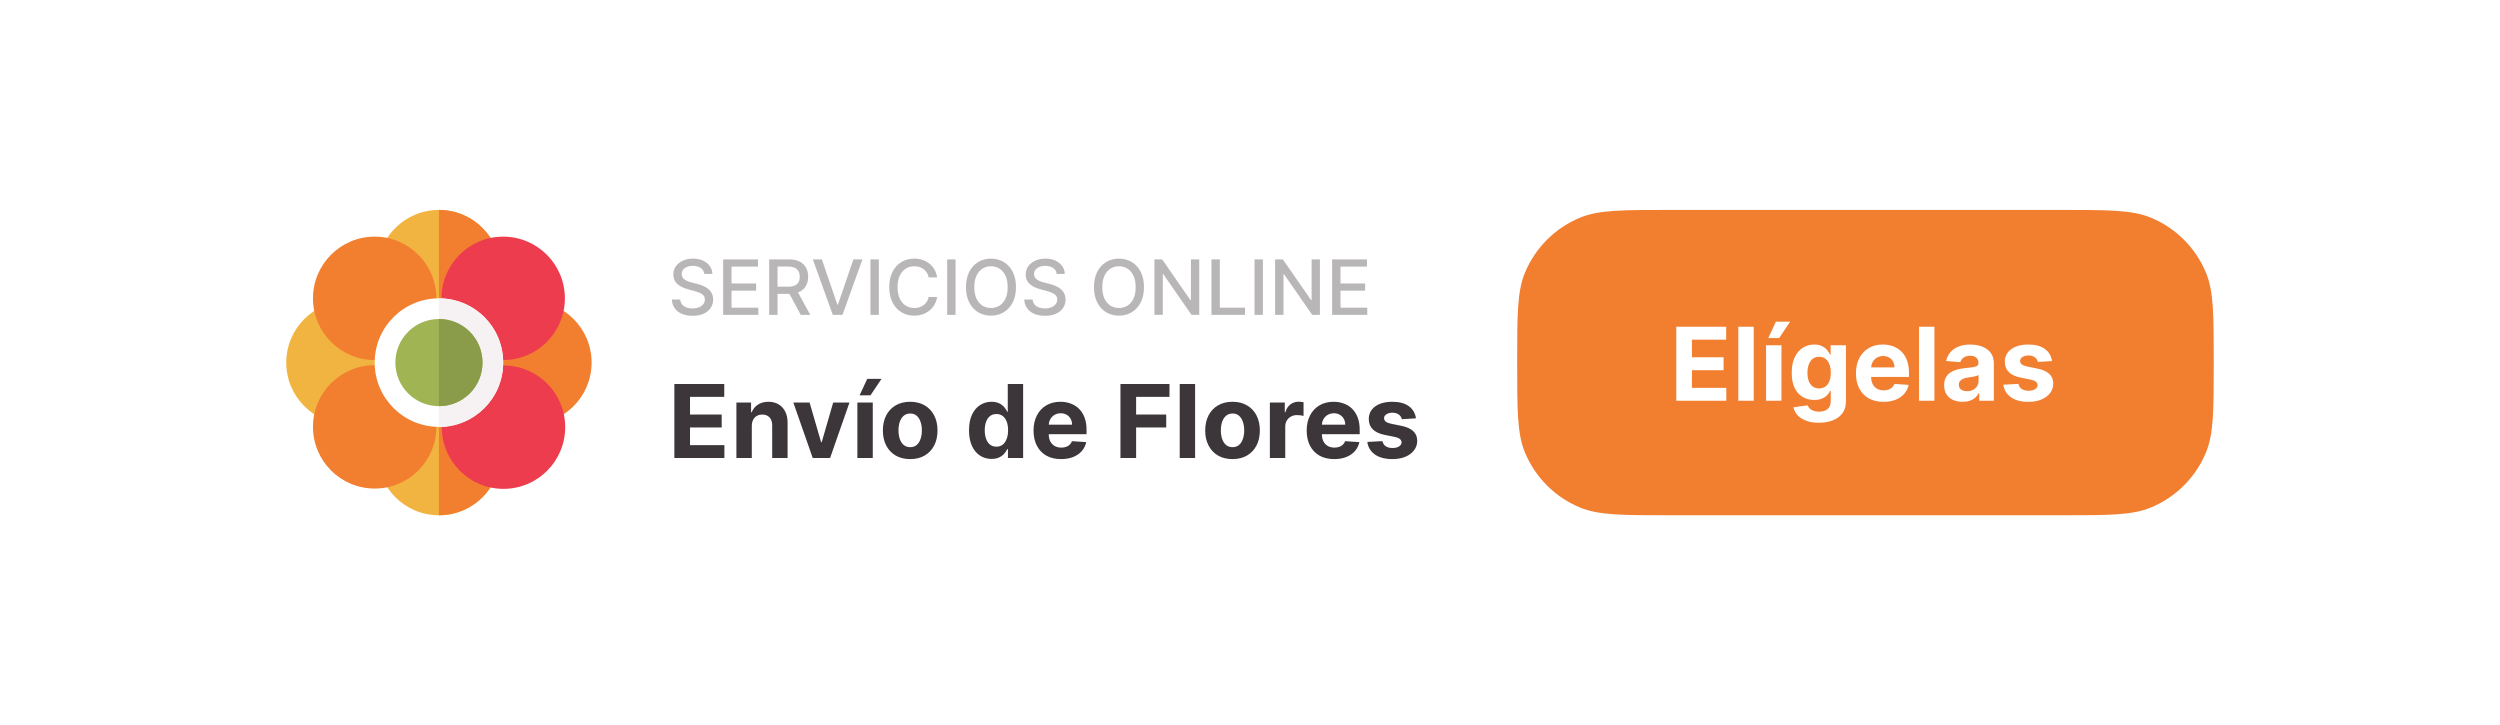 <svg width="262" height="76" viewBox="0 0 262 76" fill="none" xmlns="http://www.w3.org/2000/svg">
<g filter="url(#filter0_d_619_47718)">
<rect x="18" y="10" width="226" height="56" rx="12" fill="white"/>
</g>
<path d="M70.674 48V40.242H75.902V41.595H72.314V43.443H75.633V44.795H72.314V46.648H75.917V48H70.674ZM78.789 44.636V48H77.175V42.182H78.713V43.208H78.781C78.91 42.87 79.126 42.602 79.429 42.405C79.732 42.206 80.1 42.106 80.531 42.106C80.935 42.106 81.288 42.194 81.588 42.371C81.889 42.548 82.122 42.8 82.289 43.129C82.456 43.455 82.539 43.843 82.539 44.295V48H80.925V44.583C80.928 44.227 80.837 43.95 80.653 43.75C80.468 43.548 80.215 43.447 79.891 43.447C79.674 43.447 79.482 43.494 79.316 43.587C79.151 43.681 79.022 43.817 78.929 43.996C78.838 44.173 78.791 44.386 78.789 44.636ZM89.027 42.182L86.993 48H85.174L83.14 42.182H84.845L86.053 46.345H86.114L87.318 42.182H89.027ZM89.852 48V42.182H91.466V48H89.852ZM90.084 41.432L90.886 39.708H92.379L91.224 41.432H90.084ZM95.387 48.114C94.799 48.114 94.29 47.989 93.861 47.739C93.434 47.486 93.105 47.135 92.872 46.686C92.64 46.234 92.524 45.71 92.524 45.114C92.524 44.513 92.64 43.987 92.872 43.538C93.105 43.086 93.434 42.735 93.861 42.485C94.29 42.232 94.799 42.106 95.387 42.106C95.976 42.106 96.483 42.232 96.91 42.485C97.34 42.735 97.67 43.086 97.903 43.538C98.135 43.987 98.251 44.513 98.251 45.114C98.251 45.71 98.135 46.234 97.903 46.686C97.67 47.135 97.34 47.486 96.91 47.739C96.483 47.989 95.976 48.114 95.387 48.114ZM95.395 46.864C95.663 46.864 95.886 46.788 96.066 46.636C96.245 46.482 96.38 46.273 96.471 46.008C96.564 45.742 96.611 45.441 96.611 45.102C96.611 44.764 96.564 44.462 96.471 44.197C96.38 43.932 96.245 43.722 96.066 43.568C95.886 43.414 95.663 43.337 95.395 43.337C95.125 43.337 94.897 43.414 94.713 43.568C94.531 43.722 94.394 43.932 94.3 44.197C94.209 44.462 94.164 44.764 94.164 45.102C94.164 45.441 94.209 45.742 94.3 46.008C94.394 46.273 94.531 46.482 94.713 46.636C94.897 46.788 95.125 46.864 95.395 46.864ZM103.913 48.095C103.471 48.095 103.071 47.981 102.712 47.754C102.356 47.524 102.073 47.187 101.864 46.742C101.657 46.295 101.553 45.748 101.553 45.099C101.553 44.432 101.66 43.877 101.875 43.436C102.09 42.991 102.375 42.659 102.731 42.439C103.09 42.217 103.482 42.106 103.909 42.106C104.235 42.106 104.506 42.162 104.724 42.273C104.943 42.381 105.12 42.518 105.254 42.682C105.39 42.843 105.494 43.002 105.565 43.159H105.614V40.242H107.224V48H105.633V47.068H105.565C105.489 47.23 105.381 47.39 105.243 47.549C105.106 47.706 104.928 47.836 104.708 47.939C104.491 48.043 104.226 48.095 103.913 48.095ZM104.424 46.811C104.684 46.811 104.904 46.74 105.083 46.599C105.265 46.455 105.404 46.254 105.5 45.996C105.599 45.739 105.648 45.437 105.648 45.091C105.648 44.745 105.6 44.444 105.504 44.189C105.408 43.934 105.269 43.737 105.087 43.599C104.905 43.46 104.684 43.39 104.424 43.39C104.159 43.39 103.936 43.462 103.754 43.606C103.572 43.75 103.434 43.95 103.341 44.205C103.248 44.46 103.201 44.755 103.201 45.091C103.201 45.429 103.248 45.728 103.341 45.989C103.437 46.246 103.575 46.448 103.754 46.595C103.936 46.739 104.159 46.811 104.424 46.811ZM111.202 48.114C110.603 48.114 110.088 47.992 109.656 47.75C109.227 47.505 108.896 47.159 108.664 46.712C108.432 46.263 108.315 45.731 108.315 45.117C108.315 44.519 108.432 43.994 108.664 43.542C108.896 43.09 109.223 42.737 109.645 42.485C110.069 42.232 110.567 42.106 111.137 42.106C111.521 42.106 111.879 42.168 112.209 42.292C112.543 42.413 112.833 42.596 113.081 42.841C113.331 43.086 113.525 43.394 113.664 43.765C113.803 44.134 113.872 44.566 113.872 45.061V45.504H108.959V44.504H112.353C112.353 44.272 112.303 44.066 112.202 43.886C112.101 43.707 111.961 43.567 111.781 43.466C111.605 43.362 111.399 43.311 111.164 43.311C110.919 43.311 110.702 43.367 110.512 43.481C110.326 43.592 110.179 43.742 110.073 43.932C109.967 44.119 109.913 44.327 109.91 44.557V45.508C109.91 45.795 109.963 46.044 110.069 46.254C110.178 46.463 110.331 46.625 110.528 46.739C110.725 46.852 110.958 46.909 111.228 46.909C111.408 46.909 111.572 46.884 111.721 46.833C111.87 46.783 111.997 46.707 112.103 46.606C112.209 46.505 112.29 46.381 112.346 46.235L113.838 46.333C113.762 46.692 113.607 47.005 113.372 47.273C113.14 47.538 112.839 47.745 112.471 47.894C112.105 48.04 111.682 48.114 111.202 48.114ZM117.424 48V40.242H122.561V41.595H119.065V43.443H122.22V44.795H119.065V48H117.424ZM125.247 40.242V48H123.634V40.242H125.247ZM129.169 48.114C128.58 48.114 128.071 47.989 127.642 47.739C127.215 47.486 126.886 47.135 126.654 46.686C126.421 46.234 126.305 45.71 126.305 45.114C126.305 44.513 126.421 43.987 126.654 43.538C126.886 43.086 127.215 42.735 127.642 42.485C128.071 42.232 128.58 42.106 129.169 42.106C129.757 42.106 130.265 42.232 130.691 42.485C131.121 42.735 131.452 43.086 131.684 43.538C131.916 43.987 132.032 44.513 132.032 45.114C132.032 45.71 131.916 46.234 131.684 46.686C131.452 47.135 131.121 47.486 130.691 47.739C130.265 47.989 129.757 48.114 129.169 48.114ZM129.176 46.864C129.444 46.864 129.667 46.788 129.847 46.636C130.026 46.482 130.161 46.273 130.252 46.008C130.345 45.742 130.392 45.441 130.392 45.102C130.392 44.764 130.345 44.462 130.252 44.197C130.161 43.932 130.026 43.722 129.847 43.568C129.667 43.414 129.444 43.337 129.176 43.337C128.906 43.337 128.679 43.414 128.494 43.568C128.313 43.722 128.175 43.932 128.082 44.197C127.991 44.462 127.945 44.764 127.945 45.102C127.945 45.441 127.991 45.742 128.082 46.008C128.175 46.273 128.313 46.482 128.494 46.636C128.679 46.788 128.906 46.864 129.176 46.864ZM133.082 48V42.182H134.646V43.197H134.707C134.813 42.836 134.991 42.563 135.241 42.379C135.491 42.192 135.779 42.099 136.104 42.099C136.185 42.099 136.272 42.103 136.366 42.114C136.459 42.124 136.541 42.138 136.612 42.155V43.587C136.536 43.564 136.431 43.544 136.297 43.526C136.164 43.509 136.041 43.5 135.93 43.5C135.693 43.5 135.481 43.552 135.294 43.655C135.109 43.756 134.963 43.898 134.854 44.08C134.748 44.261 134.695 44.471 134.695 44.708V48H133.082ZM139.827 48.114C139.228 48.114 138.713 47.992 138.281 47.75C137.852 47.505 137.521 47.159 137.289 46.712C137.057 46.263 136.94 45.731 136.94 45.117C136.94 44.519 137.057 43.994 137.289 43.542C137.521 43.09 137.848 42.737 138.27 42.485C138.694 42.232 139.192 42.106 139.762 42.106C140.146 42.106 140.504 42.168 140.834 42.292C141.168 42.413 141.458 42.596 141.706 42.841C141.956 43.086 142.15 43.394 142.289 43.765C142.428 44.134 142.497 44.566 142.497 45.061V45.504H137.584V44.504H140.978C140.978 44.272 140.928 44.066 140.827 43.886C140.726 43.707 140.586 43.567 140.406 43.466C140.23 43.362 140.024 43.311 139.789 43.311C139.544 43.311 139.327 43.367 139.137 43.481C138.951 43.592 138.804 43.742 138.698 43.932C138.592 44.119 138.538 44.327 138.535 44.557V45.508C138.535 45.795 138.588 46.044 138.694 46.254C138.803 46.463 138.956 46.625 139.153 46.739C139.35 46.852 139.583 46.909 139.853 46.909C140.033 46.909 140.197 46.884 140.346 46.833C140.495 46.783 140.622 46.707 140.728 46.606C140.834 46.505 140.915 46.381 140.971 46.235L142.463 46.333C142.387 46.692 142.232 47.005 141.997 47.273C141.765 47.538 141.464 47.745 141.096 47.894C140.73 48.04 140.307 48.114 139.827 48.114ZM148.391 43.841L146.914 43.932C146.889 43.806 146.834 43.692 146.751 43.591C146.668 43.487 146.558 43.405 146.422 43.345C146.288 43.282 146.127 43.25 145.94 43.25C145.69 43.25 145.48 43.303 145.308 43.409C145.136 43.513 145.05 43.651 145.05 43.826C145.05 43.965 145.106 44.082 145.217 44.178C145.328 44.274 145.519 44.351 145.789 44.409L146.842 44.621C147.408 44.737 147.829 44.924 148.107 45.182C148.385 45.439 148.524 45.778 148.524 46.197C148.524 46.578 148.411 46.913 148.187 47.201C147.964 47.489 147.659 47.713 147.27 47.875C146.884 48.034 146.438 48.114 145.933 48.114C145.163 48.114 144.549 47.953 144.092 47.633C143.637 47.309 143.371 46.87 143.293 46.314L144.88 46.231C144.928 46.466 145.044 46.645 145.228 46.769C145.413 46.89 145.649 46.951 145.937 46.951C146.22 46.951 146.447 46.897 146.618 46.788C146.793 46.677 146.881 46.534 146.884 46.36C146.881 46.213 146.819 46.093 146.698 46C146.577 45.904 146.39 45.831 146.137 45.78L145.13 45.58C144.562 45.466 144.139 45.269 143.861 44.989C143.586 44.708 143.448 44.351 143.448 43.917C143.448 43.543 143.549 43.221 143.751 42.951C143.956 42.681 144.242 42.472 144.611 42.326C144.982 42.179 145.416 42.106 145.914 42.106C146.649 42.106 147.227 42.261 147.649 42.572C148.073 42.883 148.321 43.306 148.391 43.841Z" fill="#3C363A"/>
<path d="M73.813 28.71C73.782 28.441 73.657 28.233 73.438 28.085C73.218 27.936 72.941 27.861 72.608 27.861C72.369 27.861 72.163 27.899 71.989 27.974C71.814 28.048 71.679 28.151 71.582 28.281C71.488 28.41 71.441 28.557 71.441 28.722C71.441 28.86 71.473 28.979 71.537 29.079C71.603 29.18 71.689 29.264 71.796 29.332C71.903 29.399 72.019 29.454 72.142 29.5C72.265 29.544 72.384 29.579 72.497 29.608L73.066 29.756C73.251 29.801 73.441 29.863 73.636 29.94C73.832 30.018 74.012 30.12 74.179 30.247C74.346 30.374 74.48 30.531 74.582 30.719C74.687 30.906 74.739 31.131 74.739 31.392C74.739 31.722 74.653 32.014 74.483 32.27C74.314 32.526 74.069 32.727 73.747 32.875C73.427 33.023 73.04 33.097 72.585 33.097C72.15 33.097 71.773 33.028 71.455 32.889C71.136 32.751 70.887 32.555 70.707 32.301C70.528 32.045 70.428 31.742 70.409 31.392H71.29C71.307 31.602 71.375 31.777 71.494 31.918C71.616 32.056 71.77 32.159 71.957 32.227C72.147 32.294 72.354 32.327 72.58 32.327C72.828 32.327 73.048 32.288 73.242 32.21C73.437 32.131 73.59 32.021 73.702 31.881C73.814 31.739 73.869 31.573 73.869 31.384C73.869 31.211 73.82 31.07 73.722 30.96C73.625 30.85 73.493 30.759 73.327 30.688C73.162 30.616 72.975 30.552 72.767 30.497L72.08 30.31C71.614 30.183 71.244 29.996 70.972 29.75C70.701 29.504 70.566 29.178 70.566 28.773C70.566 28.438 70.656 28.145 70.838 27.895C71.02 27.645 71.266 27.451 71.577 27.312C71.887 27.172 72.238 27.102 72.628 27.102C73.022 27.102 73.369 27.171 73.671 27.31C73.974 27.448 74.212 27.638 74.386 27.881C74.561 28.121 74.652 28.398 74.659 28.71H73.813ZM75.788 33V27.182H79.436V27.938H76.666V29.71H79.245V30.463H76.666V32.244H79.47V33H75.788ZM80.608 33V27.182H82.682C83.133 27.182 83.507 27.259 83.804 27.415C84.103 27.57 84.327 27.785 84.475 28.06C84.622 28.332 84.696 28.648 84.696 29.006C84.696 29.362 84.621 29.675 84.472 29.946C84.324 30.215 84.1 30.424 83.801 30.574C83.504 30.724 83.13 30.798 82.679 30.798H81.108V30.043H82.6C82.884 30.043 83.115 30.002 83.293 29.921C83.473 29.839 83.604 29.721 83.688 29.565C83.771 29.41 83.813 29.224 83.813 29.006C83.813 28.786 83.77 28.596 83.685 28.435C83.601 28.274 83.47 28.151 83.29 28.065C83.112 27.978 82.878 27.935 82.588 27.935H81.486V33H80.608ZM83.48 30.375L84.918 33H83.918L82.509 30.375H83.48ZM86.132 27.182L87.751 31.921H87.817L89.436 27.182H90.385L88.291 33H87.277L85.183 27.182H86.132ZM92.103 27.182V33H91.225V27.182H92.103ZM98.214 29.074H97.328C97.293 28.884 97.23 28.718 97.137 28.574C97.044 28.43 96.931 28.308 96.796 28.207C96.662 28.107 96.511 28.031 96.345 27.98C96.18 27.929 96.005 27.903 95.819 27.903C95.484 27.903 95.184 27.988 94.918 28.156C94.655 28.325 94.447 28.572 94.293 28.898C94.142 29.224 94.066 29.621 94.066 30.091C94.066 30.564 94.142 30.964 94.293 31.29C94.447 31.616 94.656 31.862 94.921 32.028C95.186 32.195 95.485 32.278 95.816 32.278C96 32.278 96.174 32.254 96.339 32.205C96.506 32.153 96.656 32.079 96.791 31.98C96.925 31.882 97.039 31.761 97.132 31.619C97.226 31.475 97.292 31.311 97.328 31.125L98.214 31.128C98.167 31.414 98.075 31.677 97.938 31.918C97.804 32.156 97.631 32.363 97.418 32.537C97.208 32.709 96.968 32.843 96.697 32.938C96.426 33.032 96.131 33.08 95.811 33.08C95.307 33.08 94.858 32.96 94.464 32.722C94.07 32.481 93.759 32.137 93.532 31.69C93.307 31.243 93.194 30.71 93.194 30.091C93.194 29.47 93.308 28.937 93.535 28.491C93.762 28.044 94.073 27.702 94.467 27.463C94.861 27.223 95.309 27.102 95.811 27.102C96.119 27.102 96.407 27.147 96.674 27.236C96.943 27.323 97.184 27.452 97.399 27.622C97.613 27.791 97.79 27.997 97.93 28.241C98.07 28.484 98.165 28.761 98.214 29.074ZM100.142 27.182V33H99.264V27.182H100.142ZM106.475 30.091C106.475 30.712 106.361 31.246 106.134 31.693C105.906 32.138 105.595 32.481 105.199 32.722C104.805 32.96 104.357 33.08 103.855 33.08C103.351 33.08 102.902 32.96 102.506 32.722C102.112 32.481 101.801 32.137 101.574 31.69C101.347 31.243 101.233 30.71 101.233 30.091C101.233 29.47 101.347 28.937 101.574 28.491C101.801 28.044 102.112 27.702 102.506 27.463C102.902 27.223 103.351 27.102 103.855 27.102C104.357 27.102 104.805 27.223 105.199 27.463C105.595 27.702 105.906 28.044 106.134 28.491C106.361 28.937 106.475 29.47 106.475 30.091ZM105.605 30.091C105.605 29.617 105.529 29.219 105.375 28.895C105.224 28.569 105.015 28.323 104.75 28.156C104.487 27.988 104.189 27.903 103.855 27.903C103.52 27.903 103.221 27.988 102.958 28.156C102.694 28.323 102.486 28.569 102.333 28.895C102.181 29.219 102.105 29.617 102.105 30.091C102.105 30.564 102.181 30.964 102.333 31.29C102.486 31.614 102.694 31.86 102.958 32.028C103.221 32.195 103.52 32.278 103.855 32.278C104.189 32.278 104.487 32.195 104.75 32.028C105.015 31.86 105.224 31.614 105.375 31.29C105.529 30.964 105.605 30.564 105.605 30.091ZM110.742 28.71C110.712 28.441 110.587 28.233 110.367 28.085C110.148 27.936 109.871 27.861 109.538 27.861C109.299 27.861 109.093 27.899 108.918 27.974C108.744 28.048 108.609 28.151 108.512 28.281C108.417 28.41 108.37 28.557 108.37 28.722C108.37 28.86 108.402 28.979 108.467 29.079C108.533 29.18 108.619 29.264 108.725 29.332C108.833 29.399 108.949 29.454 109.072 29.5C109.195 29.544 109.313 29.579 109.427 29.608L109.995 29.756C110.181 29.801 110.371 29.863 110.566 29.94C110.761 30.018 110.942 30.12 111.109 30.247C111.275 30.374 111.41 30.531 111.512 30.719C111.616 30.906 111.668 31.131 111.668 31.392C111.668 31.722 111.583 32.014 111.413 32.27C111.244 32.526 110.999 32.727 110.677 32.875C110.357 33.023 109.97 33.097 109.515 33.097C109.079 33.097 108.703 33.028 108.384 32.889C108.066 32.751 107.817 32.555 107.637 32.301C107.457 32.045 107.358 31.742 107.339 31.392H108.22C108.237 31.602 108.305 31.777 108.424 31.918C108.545 32.056 108.7 32.159 108.887 32.227C109.077 32.294 109.284 32.327 109.509 32.327C109.757 32.327 109.978 32.288 110.171 32.21C110.366 32.131 110.52 32.021 110.632 31.881C110.743 31.739 110.799 31.573 110.799 31.384C110.799 31.211 110.75 31.07 110.651 30.96C110.555 30.85 110.423 30.759 110.257 30.688C110.092 30.616 109.905 30.552 109.697 30.497L109.009 30.31C108.543 30.183 108.174 29.996 107.901 29.75C107.631 29.504 107.495 29.178 107.495 28.773C107.495 28.438 107.586 28.145 107.768 27.895C107.95 27.645 108.196 27.451 108.507 27.312C108.817 27.172 109.167 27.102 109.558 27.102C109.952 27.102 110.299 27.171 110.6 27.31C110.903 27.448 111.142 27.638 111.316 27.881C111.49 28.121 111.581 28.398 111.589 28.71H110.742ZM119.889 30.091C119.889 30.712 119.775 31.246 119.548 31.693C119.32 32.138 119.009 32.481 118.613 32.722C118.219 32.96 117.771 33.08 117.269 33.08C116.766 33.08 116.316 32.96 115.92 32.722C115.526 32.481 115.215 32.137 114.988 31.69C114.761 31.243 114.647 30.71 114.647 30.091C114.647 29.47 114.761 28.937 114.988 28.491C115.215 28.044 115.526 27.702 115.92 27.463C116.316 27.223 116.766 27.102 117.269 27.102C117.771 27.102 118.219 27.223 118.613 27.463C119.009 27.702 119.32 28.044 119.548 28.491C119.775 28.937 119.889 29.47 119.889 30.091ZM119.019 30.091C119.019 29.617 118.943 29.219 118.789 28.895C118.638 28.569 118.429 28.323 118.164 28.156C117.901 27.988 117.603 27.903 117.269 27.903C116.934 27.903 116.635 27.988 116.372 28.156C116.108 28.323 115.9 28.569 115.747 28.895C115.595 29.219 115.519 29.617 115.519 30.091C115.519 30.564 115.595 30.964 115.747 31.29C115.9 31.614 116.108 31.86 116.372 32.028C116.635 32.195 116.934 32.278 117.269 32.278C117.603 32.278 117.901 32.195 118.164 32.028C118.429 31.86 118.638 31.614 118.789 31.29C118.943 30.964 119.019 30.564 119.019 30.091ZM125.679 27.182V33H124.872L121.915 28.733H121.861V33H120.983V27.182H121.796L124.756 31.454H124.81V27.182H125.679ZM126.96 33V27.182H127.837V32.244H130.474V33H126.96ZM132.353 27.182V33H131.475V27.182H132.353ZM138.328 27.182V33H137.521L134.563 28.733H134.509V33H133.632V27.182H134.444L137.404 31.454H137.458V27.182H138.328ZM139.608 33V27.182H143.256V27.938H140.486V29.71H143.065V30.463H140.486V32.244H143.29V33H139.608Z" fill="#B9B6B8"/>
<g clip-path="url(#clip0_619_47718)">
<path d="M46 34.933C49.572 34.933 52.467 32.038 52.467 28.467C52.467 24.895 49.572 22 46 22C42.429 22 39.533 24.895 39.533 28.467C39.533 32.038 42.429 34.933 46 34.933Z" fill="#F2B440"/>
<path d="M52.467 28.467C52.467 24.9 49.567 22 46 22V34.933C49.567 34.933 52.467 32.033 52.467 28.467Z" fill="#F27E30"/>
<path d="M46 54C49.572 54 52.467 51.105 52.467 47.534C52.467 43.962 49.572 41.067 46 41.067C42.429 41.067 39.533 43.962 39.533 47.534C39.533 51.105 42.429 54 46 54Z" fill="#F2B440"/>
<path d="M52.467 47.534C52.467 43.967 49.567 41.067 46 41.067V54C49.567 54 52.467 51.1 52.467 47.534Z" fill="#F27E30"/>
<path d="M55.533 44.467C59.105 44.467 62 41.571 62 38C62 34.428 59.105 31.533 55.533 31.533C51.962 31.533 49.067 34.428 49.067 38C49.067 41.571 51.962 44.467 55.533 44.467Z" fill="#F27E30"/>
<path d="M36.467 44.467C40.038 44.467 42.934 41.571 42.934 38C42.934 34.428 40.038 31.533 36.467 31.533C32.895 31.533 30 34.428 30 38C30 41.571 32.895 44.467 36.467 44.467Z" fill="#F2B440"/>
<path d="M52.733 37.733C56.305 37.733 59.2 34.838 59.2 31.267C59.2 27.695 56.305 24.8 52.733 24.8C49.162 24.8 46.267 27.695 46.267 31.267C46.267 34.838 49.162 37.733 52.733 37.733Z" fill="#EC3C4E"/>
<path d="M39.267 51.2C42.838 51.2 45.733 48.305 45.733 44.733C45.733 41.162 42.838 38.267 39.267 38.267C35.695 38.267 32.8 41.162 32.8 44.733C32.8 48.305 35.695 51.2 39.267 51.2Z" fill="#F27E30"/>
<path d="M52.767 51.233C56.338 51.233 59.233 48.338 59.233 44.767C59.233 41.195 56.338 38.3 52.767 38.3C49.195 38.3 46.3 41.195 46.3 44.767C46.3 48.338 49.195 51.233 52.767 51.233Z" fill="#EC3C4E"/>
<path d="M39.267 37.733C42.838 37.733 45.733 34.838 45.733 31.267C45.733 27.695 42.838 24.8 39.267 24.8C35.695 24.8 32.8 27.695 32.8 31.267C32.8 34.838 35.695 37.733 39.267 37.733Z" fill="#F27E30"/>
<path d="M46 44.733C49.719 44.733 52.733 41.719 52.733 38C52.733 34.281 49.719 31.267 46 31.267C42.282 31.267 39.267 34.281 39.267 38C39.267 41.719 42.282 44.733 46 44.733Z" fill="white"/>
<path d="M52.733 38C52.733 34.267 49.733 31.267 46 31.267V44.767C49.733 44.733 52.733 41.733 52.733 38Z" fill="#F6F2F4"/>
<path d="M46 42.566C48.522 42.566 50.567 40.522 50.567 38C50.567 35.478 48.522 33.433 46 33.433C43.478 33.433 41.434 35.478 41.434 38C41.434 40.522 43.478 42.566 46 42.566Z" fill="#A0B454"/>
<path d="M50.567 38C50.567 35.466 48.533 33.433 46 33.433V42.566C48.533 42.566 50.567 40.533 50.567 38Z" fill="#8A9C49"/>
</g>
<path d="M159 38C159 33.03 159 30.545 159.812 28.585C160.895 25.971 162.971 23.895 165.585 22.812C167.545 22 170.03 22 175 22H216C220.97 22 223.455 22 225.415 22.812C228.029 23.895 230.106 25.971 231.188 28.585C232 30.545 232 33.03 232 38C232 42.97 232 45.455 231.188 47.415C230.106 50.029 228.029 52.105 225.415 53.188C223.455 54 220.97 54 216 54H175C170.03 54 167.545 54 165.585 53.188C162.971 52.105 160.895 50.029 159.812 47.415C159 45.455 159 42.97 159 38Z" fill="#F27E30"/>
<path d="M175.674 42V34.242H180.902V35.595H177.315V37.443H180.633V38.795H177.315V40.648H180.917V42H175.674ZM183.789 34.242V42H182.175V34.242H183.789ZM185.082 42V36.182H186.695V42H185.082ZM185.313 35.432L186.116 33.708H187.608L186.453 35.432H185.313ZM190.609 44.303C190.086 44.303 189.638 44.231 189.264 44.087C188.893 43.946 188.598 43.752 188.378 43.508C188.158 43.263 188.016 42.987 187.95 42.682L189.442 42.481C189.488 42.597 189.56 42.706 189.658 42.807C189.757 42.908 189.887 42.989 190.048 43.049C190.213 43.112 190.412 43.144 190.647 43.144C190.998 43.144 191.287 43.058 191.514 42.886C191.744 42.717 191.859 42.433 191.859 42.034V40.97H191.791C191.72 41.131 191.614 41.284 191.473 41.428C191.331 41.572 191.149 41.689 190.927 41.78C190.705 41.871 190.44 41.917 190.132 41.917C189.695 41.917 189.297 41.816 188.939 41.614C188.583 41.409 188.298 41.097 188.086 40.678C187.877 40.256 187.772 39.724 187.772 39.08C187.772 38.42 187.879 37.87 188.094 37.428C188.309 36.986 188.594 36.655 188.95 36.436C189.309 36.216 189.701 36.106 190.128 36.106C190.454 36.106 190.726 36.162 190.946 36.273C191.166 36.381 191.343 36.518 191.476 36.682C191.613 36.843 191.718 37.002 191.791 37.159H191.851V36.182H193.454V42.057C193.454 42.552 193.333 42.966 193.09 43.299C192.848 43.633 192.512 43.883 192.083 44.049C191.656 44.218 191.165 44.303 190.609 44.303ZM190.643 40.705C190.903 40.705 191.123 40.64 191.302 40.511C191.484 40.38 191.623 40.193 191.719 39.951C191.817 39.706 191.867 39.413 191.867 39.072C191.867 38.731 191.819 38.436 191.723 38.186C191.627 37.933 191.488 37.737 191.306 37.599C191.124 37.46 190.903 37.39 190.643 37.39C190.378 37.39 190.154 37.462 189.973 37.606C189.791 37.748 189.653 37.944 189.56 38.197C189.466 38.45 189.42 38.741 189.42 39.072C189.42 39.408 189.466 39.698 189.56 39.943C189.656 40.186 189.793 40.374 189.973 40.508C190.154 40.639 190.378 40.705 190.643 40.705ZM197.389 42.114C196.791 42.114 196.276 41.992 195.844 41.75C195.415 41.505 195.084 41.159 194.851 40.712C194.619 40.263 194.503 39.731 194.503 39.117C194.503 38.519 194.619 37.994 194.851 37.542C195.084 37.09 195.411 36.737 195.833 36.485C196.257 36.232 196.754 36.106 197.325 36.106C197.709 36.106 198.066 36.168 198.397 36.292C198.73 36.413 199.021 36.596 199.268 36.841C199.518 37.086 199.713 37.394 199.851 37.765C199.99 38.134 200.06 38.566 200.06 39.061V39.504H195.147V38.504H198.541C198.541 38.272 198.49 38.066 198.389 37.886C198.288 37.707 198.148 37.567 197.969 37.466C197.792 37.362 197.586 37.311 197.351 37.311C197.106 37.311 196.889 37.367 196.7 37.481C196.513 37.592 196.367 37.742 196.261 37.932C196.154 38.119 196.1 38.327 196.098 38.557V39.508C196.098 39.795 196.151 40.044 196.257 40.254C196.365 40.463 196.518 40.625 196.715 40.739C196.912 40.852 197.146 40.909 197.416 40.909C197.595 40.909 197.759 40.884 197.908 40.833C198.057 40.783 198.185 40.707 198.291 40.606C198.397 40.505 198.478 40.381 198.533 40.235L200.026 40.333C199.95 40.692 199.795 41.005 199.56 41.273C199.327 41.538 199.027 41.745 198.658 41.894C198.292 42.04 197.869 42.114 197.389 42.114ZM202.726 34.242V42H201.113V34.242H202.726ZM205.678 42.11C205.307 42.11 204.976 42.045 204.686 41.917C204.395 41.785 204.166 41.592 203.996 41.337C203.83 41.08 203.746 40.759 203.746 40.375C203.746 40.052 203.806 39.78 203.924 39.561C204.043 39.341 204.205 39.164 204.409 39.03C204.614 38.897 204.846 38.795 205.106 38.727C205.369 38.659 205.644 38.611 205.932 38.583C206.27 38.548 206.543 38.515 206.75 38.485C206.957 38.452 207.107 38.404 207.201 38.341C207.294 38.278 207.341 38.184 207.341 38.061V38.038C207.341 37.798 207.265 37.612 207.114 37.481C206.965 37.35 206.753 37.284 206.477 37.284C206.187 37.284 205.956 37.349 205.784 37.477C205.612 37.603 205.499 37.763 205.443 37.955L203.951 37.833C204.027 37.48 204.176 37.174 204.398 36.917C204.62 36.657 204.907 36.457 205.258 36.318C205.611 36.177 206.02 36.106 206.485 36.106C206.808 36.106 207.118 36.144 207.413 36.22C207.711 36.295 207.975 36.413 208.205 36.572C208.437 36.731 208.62 36.936 208.754 37.186C208.888 37.433 208.955 37.73 208.955 38.076V42H207.424V41.193H207.379C207.285 41.375 207.16 41.535 207.004 41.674C206.847 41.811 206.659 41.918 206.44 41.996C206.22 42.072 205.966 42.11 205.678 42.11ZM206.14 40.996C206.378 40.996 206.587 40.95 206.769 40.856C206.951 40.76 207.094 40.631 207.197 40.47C207.301 40.308 207.352 40.125 207.352 39.92V39.303C207.302 39.336 207.232 39.366 207.144 39.394C207.058 39.419 206.961 39.443 206.852 39.466C206.744 39.486 206.635 39.505 206.527 39.523C206.418 39.538 206.32 39.552 206.231 39.564C206.042 39.592 205.876 39.636 205.735 39.697C205.594 39.758 205.484 39.84 205.405 39.943C205.327 40.044 205.288 40.17 205.288 40.322C205.288 40.542 205.368 40.71 205.527 40.826C205.688 40.939 205.893 40.996 206.14 40.996ZM215.047 37.841L213.57 37.932C213.545 37.806 213.491 37.692 213.407 37.591C213.324 37.487 213.214 37.405 213.078 37.345C212.944 37.282 212.784 37.25 212.597 37.25C212.347 37.25 212.136 37.303 211.964 37.409C211.792 37.513 211.707 37.651 211.707 37.826C211.707 37.965 211.762 38.082 211.873 38.178C211.984 38.274 212.175 38.351 212.445 38.409L213.498 38.621C214.064 38.737 214.486 38.924 214.763 39.182C215.041 39.439 215.18 39.778 215.18 40.197C215.18 40.578 215.068 40.913 214.843 41.201C214.621 41.489 214.315 41.713 213.926 41.875C213.54 42.034 213.094 42.114 212.589 42.114C211.819 42.114 211.205 41.953 210.748 41.633C210.294 41.309 210.027 40.87 209.949 40.314L211.536 40.231C211.584 40.466 211.7 40.645 211.885 40.769C212.069 40.89 212.305 40.951 212.593 40.951C212.876 40.951 213.103 40.897 213.275 40.788C213.449 40.677 213.537 40.534 213.54 40.36C213.537 40.213 213.476 40.093 213.354 40C213.233 39.904 213.046 39.831 212.794 39.78L211.786 39.58C211.218 39.466 210.795 39.269 210.517 38.989C210.242 38.708 210.104 38.351 210.104 37.917C210.104 37.543 210.205 37.221 210.407 36.951C210.612 36.681 210.898 36.472 211.267 36.326C211.638 36.179 212.073 36.106 212.57 36.106C213.305 36.106 213.883 36.261 214.305 36.572C214.729 36.883 214.977 37.306 215.047 37.841Z" fill="white"/>
<defs>
<filter id="filter0_d_619_47718" x="0" y="0" width="262" height="92" filterUnits="userSpaceOnUse" color-interpolation-filters="sRGB">
<feFlood flood-opacity="0" result="BackgroundImageFix"/>
<feColorMatrix in="SourceAlpha" type="matrix" values="0 0 0 0 0 0 0 0 0 0 0 0 0 0 0 0 0 0 127 0" result="hardAlpha"/>
<feOffset dy="8"/>
<feGaussianBlur stdDeviation="9"/>
<feColorMatrix type="matrix" values="0 0 0 0 0.235 0 0 0 0 0.212 0 0 0 0 0.227 0 0 0 0.1 0"/>
<feBlend mode="normal" in2="BackgroundImageFix" result="effect1_dropShadow_619_47718"/>
<feBlend mode="normal" in="SourceGraphic" in2="effect1_dropShadow_619_47718" result="shape"/>
</filter>
<clipPath id="clip0_619_47718">
<rect width="32" height="32" fill="white" transform="translate(30 22)"/>
</clipPath>
</defs>
</svg>
